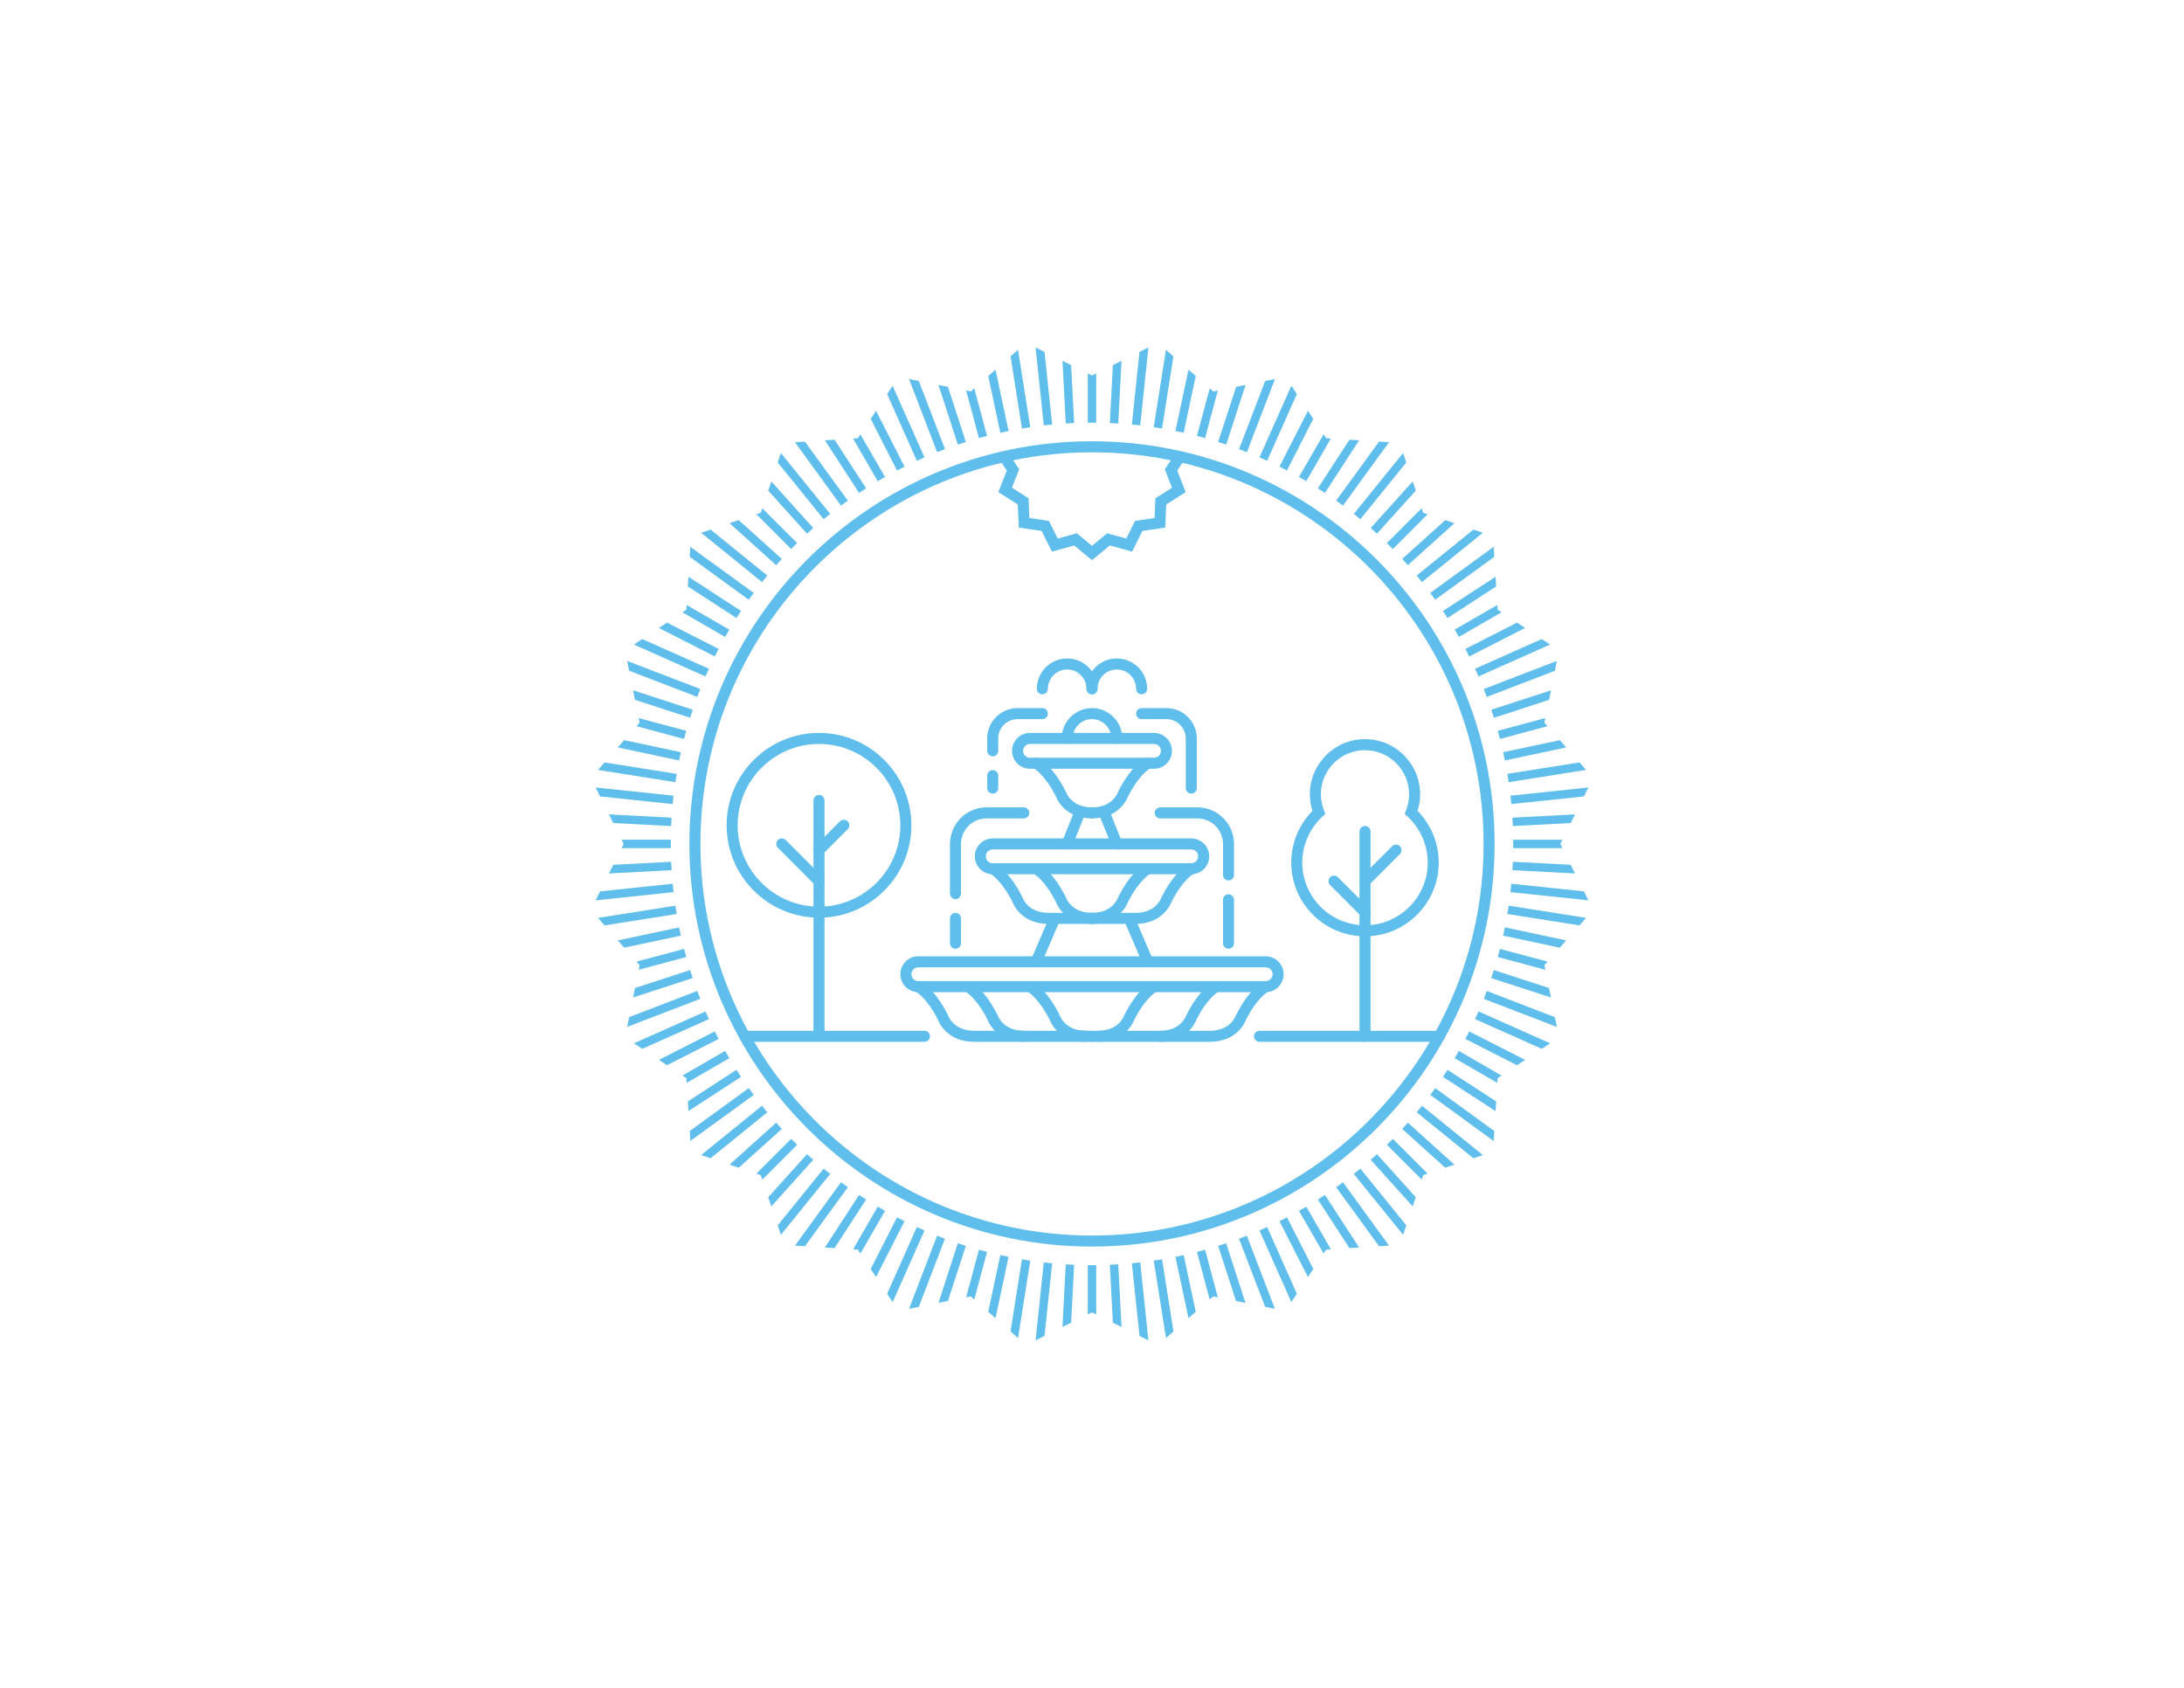 <?xml version="1.0" encoding="UTF-8"?>
<svg id="Layer_1" xmlns="http://www.w3.org/2000/svg" xmlns:xlink="http://www.w3.org/1999/xlink" viewBox="0 0 792 612">
  <defs>
    <style>
      .cls-1 {
        fill: #5fbeeb;
      }

      .cls-2 {
        fill: #fff;
      }

      .cls-3 {
        fill: none;
      }

      .cls-4 {
        clip-path: url(#clippath);
      }
    </style>
    <clipPath id="clippath">
      <circle class="cls-3" cx="396" cy="306" r="144"/>
    </clipPath>
  </defs>
  <rect class="cls-2" width="792" height="612"/>
  <g>
    <g>
      <path class="cls-1" d="M416.46,486l-3.24-1.61-2.77-26.33,3.04-.32,2.97,28.26Z"/>
      <path class="cls-1" d="M375.54,486l2.97-28.26,3.04.32-2.77,26.33-3.24,1.61Z"/>
      <path class="cls-1" d="M369.17,485.16l-2.71-2.39,4.14-26.15,3.02.48-4.44,28.06Z"/>
      <path class="cls-1" d="M422.83,485.16l-4.44-28.06,3.02-.48,4.14,26.15-2.71,2.39Z"/>
      <path class="cls-1" d="M406.71,481.16l-3.14-1.56-1.1-20.99,3.05-.16,1.19,22.71Z"/>
      <path class="cls-1" d="M385.29,481.16l1.19-22.71,3.05.16-1.1,20.99-3.14,1.56Z"/>
      <path class="cls-1" d="M361.01,477.97l-2.63-2.32,4.37-20.56,2.99.64-4.73,22.25Z"/>
      <path class="cls-1" d="M430.99,477.97l-4.73-22.25,2.99-.64,4.37,20.56-2.63,2.32Z"/>
      <path class="cls-1" d="M397.53,476.61l-1.53-.76-1.53.76v-17.86h3.06v17.86Z"/>
      <path class="cls-1" d="M462.34,474.57l-3.55-.72-9.49-24.71,2.85-1.09,10.18,26.52ZM468.29,472.11l-11.56-25.95,2.79-1.24,10.77,24.18-2,3.01ZM474.31,463.05l-10.32-20.26,2.72-1.39,9.54,18.73-1.94,2.92ZM479.98,454.51l-8.93-15.47,2.65-1.53,8.93,15.47-1.7.11-.94,1.42ZM489.36,452.56l-11.45-17.63,2.56-1.66,12.39,19.07-3.5.22ZM500.1,451.88l-15.56-21.41,2.47-1.8,16.7,22.98-3.61.23ZM508.82,447.74l-17.88-22.08,2.38-1.92,16.66,20.57-1.15,3.43ZM512.29,437.43l-15.22-16.9,2.27-2.04,14.07,15.62-1.12,3.32ZM515.56,427.72l-12.63-12.63,2.16-2.16,12.63,12.63-1.62.54-.54,1.62ZM524.11,423.41l-15.62-14.07,2.04-2.27,16.9,15.22-3.32,1.12ZM534.31,419.97l-20.57-16.66,1.92-2.37,22.08,17.88-3.43,1.15ZM541.66,413.71l-22.98-16.7,1.8-2.47,21.41,15.56-.23,3.61ZM542.34,402.86l-19.07-12.39,1.66-2.56,17.63,11.45-.22,3.5ZM542.98,392.63l-15.47-8.93,1.53-2.64,15.47,8.93-1.42.94-.11,1.7ZM550.13,386.25l-18.73-9.54,1.39-2.72,20.26,10.32-2.92,1.94ZM559.1,380.29l-24.18-10.77,1.24-2.79,25.96,11.56-3.01,2ZM564.57,372.35l-26.52-10.18,1.09-2.85,24.71,9.49.72,3.55ZM562.42,361.68l-21.63-7.03.94-2.9,19.99,6.5.69,3.44ZM451.68,472.42l-3.44-.69-6.5-19.99,2.9-.94,7.03,21.63Z"/>
      <path class="cls-1" d="M329.65,474.57l10.18-26.52,2.85,1.09-9.49,24.71-3.55.72ZM323.71,472.11l-2-3.01,10.77-24.18,2.79,1.24-11.55,25.96ZM317.69,463.05l-1.94-2.92,9.54-18.73,2.72,1.39-10.32,20.26ZM312.02,454.51l-.94-1.42-1.7-.11,8.93-15.47,2.65,1.53-8.93,15.47ZM302.64,452.56l-3.5-.22,12.39-19.07,2.56,1.66-11.45,17.63ZM291.9,451.88l-3.61-.23,16.7-22.98,2.47,1.8-15.56,21.41ZM283.18,447.74l-1.15-3.43,16.66-20.57,2.37,1.92-17.88,22.08ZM279.71,437.43l-1.12-3.32,14.07-15.62,2.27,2.04-15.22,16.9ZM276.44,427.72l-.54-1.62-1.62-.54,12.63-12.63,2.16,2.16-12.63,12.63ZM267.89,423.41l-3.32-1.12,16.9-15.22,2.05,2.27-15.62,14.07ZM257.68,419.97l-3.43-1.15,22.08-17.88,1.92,2.37-20.57,16.66ZM250.34,413.71l-.23-3.61,21.42-15.56,1.8,2.47-22.99,16.7ZM249.66,402.86l-.22-3.5,17.63-11.45,1.66,2.56-19.07,12.39ZM249.01,392.63l-.11-1.7-1.42-.94,15.47-8.93,1.53,2.64-15.47,8.93ZM241.87,386.25l-2.92-1.94,20.26-10.32,1.39,2.72-18.73,9.54ZM232.9,380.29l-3.01-2,25.95-11.55,1.24,2.79-24.18,10.77ZM227.43,372.35l.72-3.55,24.71-9.49,1.1,2.85-26.52,10.18ZM229.58,361.68l.69-3.44,19.99-6.5.94,2.9-21.63,7.03ZM340.32,472.42l7.03-21.63,2.9.94-6.5,19.99-3.44.69Z"/>
      <path class="cls-1" d="M438.68,471.19l-4.62-17.26,2.95-.79,4.62,17.26-1.67-.34-1.28,1.13Z"/>
      <path class="cls-1" d="M353.32,471.19l-1.28-1.13-1.67.34,4.62-17.26,2.95.79-4.62,17.26Z"/>
      <path class="cls-1" d="M231.6,351.63l.34-1.67-1.13-1.28,17.26-4.62.79,2.95-17.26,4.62Z"/>
      <path class="cls-1" d="M560.4,351.63l-17.26-4.62.79-2.95,17.26,4.62-1.13,1.28.34,1.67Z"/>
      <path class="cls-1" d="M565.65,343.62l-20.56-4.37.63-2.99,22.25,4.73-2.32,2.63Z"/>
      <path class="cls-1" d="M226.35,343.62l-2.32-2.63,22.25-4.73.63,2.99-20.56,4.37Z"/>
      <path class="cls-1" d="M572.77,335.54l-26.15-4.14.48-3.02,28.06,4.44-2.39,2.71Z"/>
      <path class="cls-1" d="M219.23,335.54l-2.39-2.71,28.06-4.44.48,3.02-26.15,4.14Z"/>
      <path class="cls-1" d="M216,326.45l1.61-3.24,26.33-2.77.32,3.04-28.25,2.97Z"/>
      <path class="cls-1" d="M576,326.45l-28.26-2.97.32-3.04,26.33,2.77,1.61,3.24Z"/>
      <path class="cls-1" d="M220.84,316.71l1.56-3.14,20.99-1.1.16,3.05-22.71,1.19Z"/>
      <path class="cls-1" d="M571.16,316.71l-22.71-1.19.16-3.05,20.99,1.1,1.56,3.14Z"/>
      <path class="cls-1" d="M548.74,307.53v-3.05h17.86l-.76,1.53.76,1.53h-17.86Z"/>
      <path class="cls-1" d="M225.39,307.53l.76-1.53-.76-1.53h17.87v3.05h-17.87Z"/>
      <path class="cls-1" d="M548.61,299.53l-.16-3.05,22.71-1.19-1.56,3.14-20.99,1.1Z"/>
      <path class="cls-1" d="M243.39,299.53l-20.99-1.1-1.56-3.14,22.71,1.19-.16,3.05Z"/>
      <path class="cls-1" d="M548.06,291.55l-.32-3.04,28.26-2.97-1.61,3.24-26.33,2.77Z"/>
      <path class="cls-1" d="M243.94,291.55l-26.33-2.77-1.61-3.24,28.25,2.97-.32,3.04Z"/>
      <path class="cls-1" d="M547.1,283.61l-.48-3.02,26.15-4.14,2.39,2.71-28.06,4.44Z"/>
      <path class="cls-1" d="M244.9,283.61l-28.06-4.44,2.39-2.71,26.15,4.14-.48,3.02Z"/>
      <path class="cls-1" d="M246.28,275.74l-22.25-4.73,2.32-2.63,20.56,4.37-.63,2.99Z"/>
      <path class="cls-1" d="M545.72,275.74l-.63-2.99,20.56-4.37,2.32,2.63-22.25,4.73Z"/>
      <path class="cls-1" d="M248.07,267.94l-17.26-4.62,1.13-1.28-.34-1.67,17.26,4.62-.79,2.95Z"/>
      <path class="cls-1" d="M543.93,267.94l-.79-2.95,17.26-4.62-.34,1.67,1.13,1.28-17.26,4.62Z"/>
      <path class="cls-1" d="M250.26,260.25l-19.99-6.5-.69-3.44,21.63,7.03-.94,2.9ZM252.86,252.69l-24.71-9.49-.72-3.55,26.52,10.18-1.1,2.85ZM255.84,245.27l-25.95-11.56,3.01-2,24.18,10.77-1.24,2.79ZM259.21,238.02l-20.26-10.32,2.92-1.94,18.73,9.54-1.39,2.72ZM262.96,230.95l-15.47-8.93,1.42-.94.11-1.7,15.47,8.93-1.53,2.64ZM267.07,224.09l-17.63-11.45.22-3.5,19.07,12.39-1.66,2.56ZM271.53,217.46l-21.42-15.56.23-3.61,22.99,16.7-1.8,2.47ZM276.34,211.06l-22.08-17.88,3.43-1.15,20.57,16.66-1.92,2.37ZM281.47,204.93l-16.9-15.22,3.32-1.12,15.62,14.07-2.05,2.27ZM286.91,199.08l-12.63-12.63,1.62-.54.54-1.62,12.63,12.63-2.16,2.16ZM292.66,193.51l-14.07-15.62,1.12-3.32,15.22,16.9-2.27,2.04ZM298.69,188.26l-16.66-20.57,1.15-3.43,17.88,22.08-2.37,1.92ZM304.98,183.33l-16.7-22.98,3.61-.23,15.56,21.41-2.47,1.8ZM311.53,178.73l-12.39-19.07,3.5-.22,11.45,17.63-2.56,1.66ZM318.3,174.49l-8.93-15.47,1.7-.11.94-1.42,8.93,15.47-2.65,1.53ZM325.29,170.6l-9.54-18.73,1.94-2.92,10.32,20.26-2.72,1.39ZM332.48,167.09l-10.77-24.18,2-3.01,11.55,25.95-2.79,1.24ZM339.83,163.95l-10.18-26.52,3.55.72,9.49,24.71-2.85,1.09ZM347.35,161.21l-7.03-21.63,3.44.69,6.5,19.99-2.9.94Z"/>
      <path class="cls-1" d="M541.74,260.25l-.94-2.9,21.63-7.03-.69,3.44-19.99,6.5ZM539.14,252.69l-1.09-2.85,26.52-10.18-.71,3.55-24.71,9.49ZM536.16,245.27l-1.24-2.79,24.18-10.77,3.01,2-25.95,11.56ZM532.79,238.02l-1.39-2.72,18.73-9.54,2.92,1.94-20.26,10.32ZM529.04,230.95l-1.53-2.65,15.47-8.93.11,1.7,1.42.94-15.47,8.93ZM524.93,224.09l-1.66-2.56,19.07-12.39.22,3.5-17.63,11.45ZM520.47,217.46l-1.8-2.47,22.98-16.7.23,3.61-21.42,15.56ZM515.66,211.06l-1.92-2.37,20.57-16.66,3.43,1.15-22.08,17.88ZM510.53,204.93l-2.04-2.27,15.62-14.07,3.32,1.12-16.9,15.22ZM505.09,199.08l-2.16-2.16,12.63-12.63.54,1.62,1.62.54-12.63,12.63ZM499.34,193.51l-2.27-2.04,15.22-16.9,1.12,3.32-14.07,15.62ZM493.31,188.26l-2.37-1.92,17.88-22.08,1.15,3.43-16.66,20.57ZM487.01,183.33l-2.47-1.8,15.56-21.41,3.61.23-16.7,22.98ZM480.47,178.73l-2.56-1.66,11.45-17.63,3.5.22-12.39,19.07ZM473.69,174.48l-2.64-1.53,8.93-15.47.94,1.42,1.7.11-8.93,15.47ZM466.7,170.6l-2.72-1.39,10.32-20.26,1.94,2.92-9.54,18.73ZM459.52,167.08l-2.79-1.24,11.56-25.96,2,3.01-10.77,24.18ZM452.16,163.95l-2.85-1.09,9.49-24.71,3.55-.72-10.18,26.52ZM444.65,161.21l-2.9-.94,6.5-19.99,3.44-.69-7.03,21.63Z"/>
      <path class="cls-1" d="M354.99,158.86l-4.62-17.26,1.67.34,1.28-1.13,4.62,17.26-2.95.79Z"/>
      <path class="cls-1" d="M362.75,156.91l-4.37-20.56,2.63-2.32,4.73,22.25-2.99.63Z"/>
      <path class="cls-1" d="M429.25,156.91l-2.99-.64,4.73-22.25,2.63,2.32-4.37,20.56Z"/>
      <path class="cls-1" d="M370.6,155.38l-4.14-26.15,2.71-2.39,4.44,28.06-3.02.48Z"/>
      <path class="cls-1" d="M421.4,155.38l-3.02-.48,4.44-28.06,2.71,2.39-4.14,26.15Z"/>
      <path class="cls-1" d="M378.51,154.25l-2.97-28.26,3.24,1.61,2.77,26.33-3.04.32Z"/>
      <path class="cls-1" d="M413.49,154.25l-3.04-.32,2.77-26.33,3.24-1.61-2.97,28.26Z"/>
      <path class="cls-1" d="M386.48,153.55l-1.19-22.71,3.14,1.56,1.1,20.99-3.05.16Z"/>
      <path class="cls-1" d="M405.52,153.55l-3.05-.16,1.1-20.99,3.14-1.56-1.19,22.71Z"/>
      <path class="cls-1" d="M437.01,158.86l-2.95-.79,4.62-17.26,1.28,1.13,1.67-.34-4.62,17.26Z"/>
      <path class="cls-1" d="M394.47,153.26v-17.86l1.53.76,1.53-.76v17.86h-3.06Z"/>
    </g>
    <path class="cls-1" d="M396,452c-80.5,0-146-65.5-146-146s65.5-146,146-146,146,65.5,146,146-65.5,146-146,146ZM396,164c-78.3,0-142,63.7-142,142s63.7,142,142,142,142-63.7,142-142-63.7-142-142-142Z"/>
    <path class="cls-1" d="M297,332.75c-18.47,0-33.5-15.03-33.5-33.5s15.03-33.5,33.5-33.5,33.5,15.03,33.5,33.5-15.03,33.5-33.5,33.5ZM297,269.75c-16.27,0-29.5,13.23-29.5,29.5s13.23,29.5,29.5,29.5,29.5-13.23,29.5-29.5-13.23-29.5-29.5-29.5Z"/>
    <path class="cls-1" d="M495,339.5c-14.75,0-26.75-12-26.75-26.75,0-6.99,2.79-13.74,7.69-18.73-.62-1.96-.94-3.98-.94-6.02,0-11.03,8.97-20,20-20s20,8.97,20,20c0,2.04-.31,4.06-.94,6.02,4.9,4.99,7.69,11.74,7.69,18.73,0,14.75-12,26.75-26.75,26.75ZM495,272c-8.82,0-16,7.18-16,16,0,1.98.38,3.95,1.12,5.83l.5,1.28-1.01.93c-4.68,4.31-7.36,10.4-7.36,16.71,0,12.54,10.21,22.75,22.75,22.75s22.75-10.21,22.75-22.75c0-6.31-2.68-12.41-7.36-16.71l-1.01-.93.5-1.27c.74-1.88,1.11-3.85,1.11-5.83,0-8.82-7.18-16-16-16Z"/>
    <path class="cls-1" d="M297,375.5c-1.11,0-2-.89-2-2v-66.08l9.59-9.59c.78-.78,2.05-.78,2.83,0s.78,2.05,0,2.83l-8.41,8.41v64.42c0,1.11-.89,2-2,2Z"/>
    <path class="cls-1" d="M297,321.5c-.51,0-1.02-.2-1.41-.59l-13.5-13.5c-.78-.78-.78-2.05,0-2.83s2.05-.78,2.83,0l13.5,13.5c.78.78.78,2.05,0,2.83-.39.39-.9.59-1.41.59Z"/>
    <path class="cls-1" d="M297,310.25c-1.11,0-2-.89-2-2v-18c0-1.11.89-2,2-2s2,.89,2,2v18c0,1.11-.89,2-2,2Z"/>
    <path class="cls-1" d="M495,377.75c-1.11,0-2-.89-2-2v-57.08l11.84-11.84c.78-.78,2.05-.78,2.83,0s.78,2.05,0,2.83l-10.66,10.66v55.42c0,1.11-.89,2-2,2Z"/>
    <path class="cls-1" d="M495,332.75c-.51,0-1.02-.2-1.41-.59l-11.25-11.25c-.78-.78-.78-2.05,0-2.83s2.05-.78,2.83,0l11.25,11.25c.78.78.78,2.05,0,2.83-.39.39-.9.59-1.41.59Z"/>
    <path class="cls-1" d="M495,321.5c-1.11,0-2-.89-2-2v-18c0-1.11.89-2,2-2s2,.89,2,2v18c0,1.11-.89,2-2,2Z"/>
    <path class="cls-1" d="M335.25,377.75h-65.25c-1.11,0-2-.89-2-2s.89-2,2-2h65.25c1.11,0,2,.89,2,2s-.89,2-2,2Z"/>
    <path class="cls-1" d="M522,377.75h-65.25c-1.11,0-2-.89-2-2s.89-2,2-2h65.25c1.11,0,2,.89,2,2s-.89,2-2,2Z"/>
    <path class="cls-1" d="M459,359.75h-126c-3.58,0-6.5-2.92-6.5-6.5s2.92-6.5,6.5-6.5h126c3.58,0,6.5,2.92,6.5,6.5s-2.92,6.5-6.5,6.5ZM333,350.75c-1.38,0-2.5,1.12-2.5,2.5s1.12,2.5,2.5,2.5h126c1.38,0,2.5-1.12,2.5-2.5s-1.12-2.5-2.5-2.5h-126Z"/>
    <path class="cls-1" d="M432,317h-72c-3.58,0-6.5-2.92-6.5-6.5s2.92-6.5,6.5-6.5h72c3.58,0,6.5,2.92,6.5,6.5s-2.92,6.5-6.5,6.5ZM360,308c-1.38,0-2.5,1.12-2.5,2.5s1.12,2.5,2.5,2.5h72c1.38,0,2.5-1.12,2.5-2.5s-1.12-2.5-2.5-2.5h-72Z"/>
    <path class="cls-1" d="M418.5,278.75h-45c-3.58,0-6.5-2.92-6.5-6.5s2.92-6.5,6.5-6.5h45c3.58,0,6.5,2.92,6.5,6.5s-2.92,6.5-6.5,6.5ZM373.5,269.75c-1.38,0-2.5,1.12-2.5,2.5s1.12,2.5,2.5,2.5h45c1.38,0,2.5-1.12,2.5-2.5s-1.12-2.5-2.5-2.5h-45Z"/>
    <path class="cls-1" d="M396,377.75h-42.75c-9.63,0-12.64-6.77-13.09-7.95-4.05-8.06-8.04-10.25-8.08-10.27-.97-.51-1.35-1.71-.85-2.69.5-.98,1.68-1.37,2.66-.88.52.26,5.23,2.82,9.89,12.14l.11.26c.07.2,1.99,5.38,9.35,5.38h42.75c1.11,0,2,.89,2,2s-.89,2-2,2Z"/>
    <path class="cls-1" d="M371.25,377.75c-9.63,0-12.64-6.77-13.09-7.95-4.05-8.06-8.04-10.25-8.08-10.27-.97-.51-1.35-1.71-.85-2.69.5-.98,1.68-1.37,2.66-.88.52.26,5.23,2.82,9.89,12.14l.11.26c.07.2,1.99,5.38,9.35,5.38,1.11,0,2,.89,2,2s-.89,2-2,2Z"/>
    <path class="cls-1" d="M396,335h-15.75c-9.63,0-12.64-6.77-13.09-7.95-4.05-8.06-8.04-10.25-8.08-10.27-.97-.51-1.35-1.71-.85-2.69.5-.98,1.68-1.37,2.66-.88.52.26,5.23,2.82,9.89,12.14l.11.26c.07.2,1.99,5.38,9.35,5.38h15.75c1.11,0,2,.89,2,2s-.89,2-2,2Z"/>
    <path class="cls-1" d="M396,296.75c-9.63,0-12.64-6.77-13.09-7.95-4.05-8.06-8.04-10.25-8.08-10.27-.97-.51-1.35-1.71-.85-2.69.5-.97,1.69-1.37,2.66-.88.52.26,5.23,2.82,9.89,12.14l.11.26c.07.2,1.99,5.38,9.35,5.38,1.11,0,2,.89,2,2s-.89,2-2,2Z"/>
    <path class="cls-1" d="M396,296.75c-1.11,0-2-.89-2-2s.89-2,2-2c7.36,0,9.28-5.18,9.36-5.4l.1-.24c4.66-9.33,9.37-11.88,9.89-12.14.99-.49,2.19-.09,2.68.89.49.98.1,2.17-.88,2.67-.12.06-4.06,2.29-8.08,10.27-.45,1.18-3.46,7.95-13.09,7.95Z"/>
    <path class="cls-1" d="M396,335c-9.63,0-12.64-6.77-13.09-7.95-4.05-8.06-8.04-10.25-8.08-10.27-.97-.51-1.35-1.71-.85-2.69.5-.98,1.69-1.37,2.66-.88.52.26,5.23,2.82,9.89,12.14l.11.26c.07.2,1.99,5.38,9.35,5.38,1.11,0,2,.89,2,2s-.89,2-2,2Z"/>
    <path class="cls-1" d="M411.75,335h-15.75c-1.11,0-2-.89-2-2s.89-2,2-2h15.75c7.36,0,9.28-5.18,9.36-5.4l.1-.24c4.66-9.33,9.37-11.88,9.89-12.14.99-.49,2.19-.1,2.68.89.49.98.1,2.17-.88,2.67-.12.06-4.06,2.29-8.08,10.27-.45,1.18-3.46,7.95-13.09,7.95Z"/>
    <path class="cls-1" d="M396,335c-1.11,0-2-.89-2-2s.89-2,2-2c7.36,0,9.28-5.18,9.36-5.4l.1-.24c4.66-9.33,9.37-11.88,9.89-12.14.99-.49,2.19-.1,2.68.89.49.98.1,2.17-.88,2.67-.12.06-4.06,2.29-8.08,10.27-.45,1.18-3.46,7.95-13.09,7.95Z"/>
    <path class="cls-1" d="M393.75,377.75c-9.63,0-12.64-6.77-13.09-7.95-4.05-8.06-8.04-10.25-8.08-10.27-.97-.51-1.35-1.71-.85-2.69.5-.98,1.69-1.37,2.66-.88.52.26,5.23,2.82,9.89,12.14l.11.26c.07.2,1.99,5.38,9.35,5.38,1.11,0,2,.89,2,2s-.89,2-2,2Z"/>
    <path class="cls-1" d="M438.75,377.75h-42.75c-1.11,0-2-.89-2-2s.89-2,2-2h42.75c7.36,0,9.28-5.18,9.36-5.4l.1-.24c4.66-9.33,9.37-11.88,9.89-12.14.99-.49,2.19-.1,2.68.89.49.98.1,2.17-.88,2.67-.12.06-4.06,2.29-8.08,10.27-.45,1.18-3.46,7.95-13.09,7.95Z"/>
    <path class="cls-1" d="M420.75,377.75c-1.11,0-2-.89-2-2s.89-2,2-2c7.36,0,9.28-5.18,9.36-5.4l.1-.24c4.66-9.33,9.37-11.88,9.89-12.14.99-.49,2.19-.1,2.68.89.49.98.1,2.17-.88,2.67-.12.06-4.06,2.29-8.08,10.27-.45,1.18-3.46,7.95-13.09,7.95Z"/>
    <path class="cls-1" d="M398.25,377.75c-1.11,0-2-.89-2-2s.89-2,2-2c7.36,0,9.28-5.18,9.36-5.4l.1-.24c4.66-9.33,9.37-11.88,9.89-12.14.99-.49,2.19-.1,2.68.89.49.98.1,2.17-.88,2.67-.12.06-4.06,2.29-8.08,10.27-.45,1.18-3.46,7.95-13.09,7.95Z"/>
    <path class="cls-1" d="M375.75,350.75c-.26,0-.53-.05-.79-.16-1.02-.44-1.49-1.61-1.05-2.62l6.75-15.75c.43-1.02,1.62-1.49,2.62-1.05,1.02.44,1.49,1.61,1.05,2.62l-6.75,15.75c-.32.76-1.06,1.21-1.84,1.21Z"/>
    <path class="cls-1" d="M416.25,350.75c-.78,0-1.51-.45-1.84-1.21l-6.75-15.75c-.44-1.01.04-2.19,1.05-2.62,1-.44,2.19.03,2.62,1.05l6.75,15.75c.44,1.01-.04,2.19-1.05,2.62-.26.11-.52.16-.79.16Z"/>
    <path class="cls-1" d="M387,308c-.25,0-.5-.04-.74-.14-1.03-.41-1.53-1.57-1.12-2.6l4.5-11.25c.41-1.03,1.58-1.53,2.6-1.12,1.03.41,1.53,1.57,1.12,2.6l-4.5,11.25c-.31.78-1.06,1.26-1.86,1.26Z"/>
    <path class="cls-1" d="M405,308c-.79,0-1.54-.47-1.86-1.26l-4.5-11.25c-.41-1.03.09-2.19,1.12-2.6,1.02-.41,2.19.09,2.6,1.12l4.5,11.25c.41,1.03-.09,2.19-1.12,2.6-.24.1-.49.14-.74.14Z"/>
    <path class="cls-1" d="M346.5,326c-1.11,0-2-.89-2-2v-18c0-7.31,5.94-13.25,13.25-13.25h13.5c1.11,0,2,.89,2,2s-.89,2-2,2h-13.5c-5.1,0-9.25,4.15-9.25,9.25v18c0,1.11-.89,2-2,2Z"/>
    <path class="cls-1" d="M445.5,319.25c-1.11,0-2-.89-2-2v-11.25c0-5.1-4.15-9.25-9.25-9.25h-13.5c-1.11,0-2-.89-2-2s.89-2,2-2h13.5c7.31,0,13.25,5.94,13.25,13.25v11.25c0,1.11-.89,2-2,2Z"/>
    <path class="cls-1" d="M346.5,344c-1.11,0-2-.89-2-2v-9c0-1.11.89-2,2-2s2,.89,2,2v9c0,1.11-.89,2-2,2Z"/>
    <path class="cls-1" d="M445.5,344c-1.11,0-2-.89-2-2v-15.75c0-1.11.89-2,2-2s2,.89,2,2v15.75c0,1.11-.89,2-2,2Z"/>
    <path class="cls-1" d="M405,269.75c-1.11,0-2-.89-2-2,0-3.86-3.14-7-7-7s-7,3.14-7,7c0,1.11-.89,2-2,2s-2-.89-2-2c0-6.06,4.94-11,11-11s11,4.94,11,11c0,1.11-.89,2-2,2Z"/>
    <path class="cls-1" d="M396,251.75c-1.11,0-2-.89-2-2,0-3.86-3.14-7-7-7s-7,3.14-7,7c0,1.11-.89,2-2,2s-2-.89-2-2c0-6.06,4.94-11,11-11s11,4.94,11,11c0,1.11-.89,2-2,2Z"/>
    <path class="cls-1" d="M414,251.75c-1.11,0-2-.89-2-2,0-3.86-3.14-7-7-7s-7,3.14-7,7c0,1.11-.89,2-2,2s-2-.89-2-2c0-6.06,4.94-11,11-11s11,4.94,11,11c0,1.11-.89,2-2,2Z"/>
    <path class="cls-1" d="M360,274.25c-1.11,0-2-.89-2-2v-4.5c0-6.06,4.94-11,11-11h9c1.11,0,2,.89,2,2s-.89,2-2,2h-9c-3.86,0-7,3.14-7,7v4.5c0,1.11-.89,2-2,2Z"/>
    <path class="cls-1" d="M360,287.75c-1.11,0-2-.89-2-2v-4.5c0-1.11.89-2,2-2s2,.89,2,2v4.5c0,1.11-.89,2-2,2Z"/>
    <path class="cls-1" d="M432,287.75c-1.11,0-2-.89-2-2v-18c0-3.86-3.14-7-7-7h-9c-1.11,0-2-.89-2-2s.89-2,2-2h9c6.06,0,11,4.94,11,11v18c0,1.11-.89,2-2,2Z"/>
    <g class="cls-4">
      <path class="cls-1" d="M396,203.11l-6.46-5.34-8.07,2.25-3.73-7.5-8.29-1.23-.35-8.37-7.07-4.49,3.08-7.79-4.63-6.98,5.98-5.86-1.39-8.26,7.85-2.92,2.09-8.11,8.36.52,5.21-6.56,7.42,3.88,7.43-3.88,5.21,6.56,8.36-.52,2.09,8.11,7.85,2.92-1.39,8.26,5.98,5.86-4.63,6.98,3.08,7.79-7.07,4.49-.35,8.37-8.29,1.23-3.73,7.5-8.07-2.25-6.46,5.34ZM390.48,193.36l5.52,4.56,5.52-4.56,6.9,1.92,3.19-6.41,7.08-1.05.3-7.15,6.04-3.84-2.63-6.66,3.96-5.96-5.12-5.01,1.19-7.06-6.71-2.5-1.78-6.93-7.15.45-4.45-5.61-6.35,3.31-6.35-3.31-4.45,5.61-7.15-.45-1.79,6.93-6.71,2.5,1.19,7.06-5.11,5.01,3.96,5.96-2.63,6.66,6.04,3.84.3,7.15,7.08,1.05,3.19,6.41,6.9-1.92Z"/>
    </g>
  </g>
</svg>